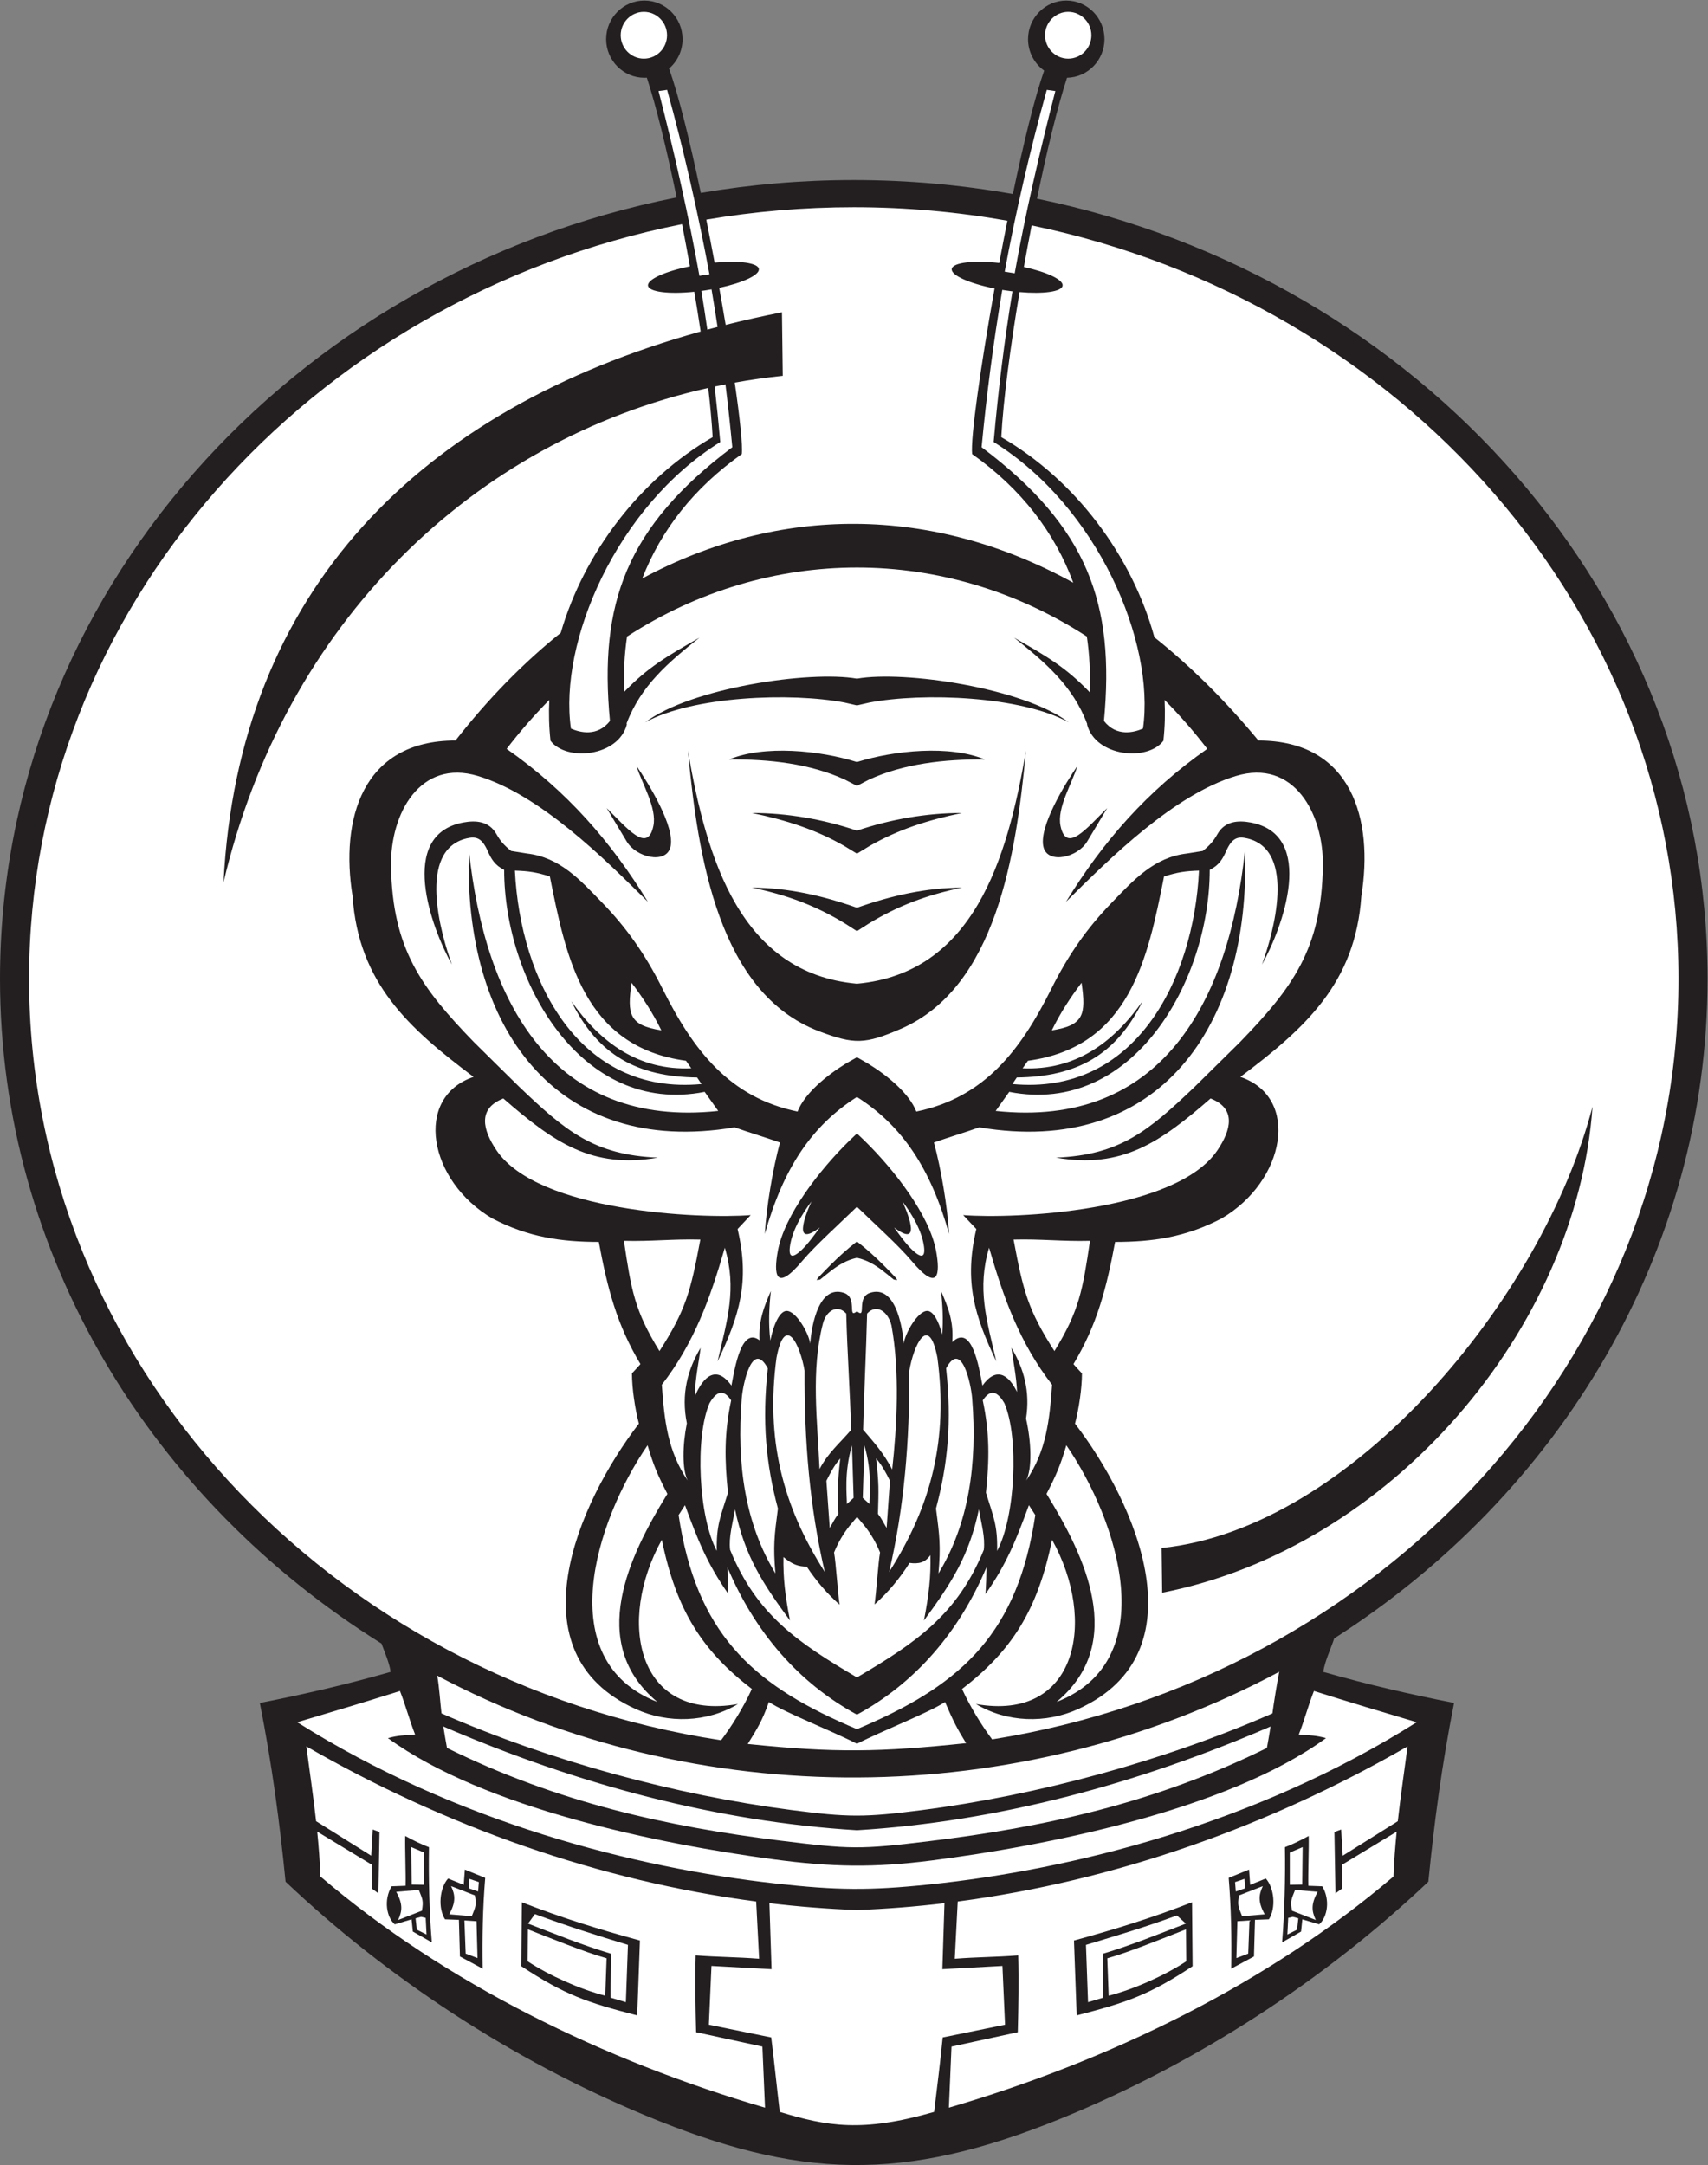 <?xml version="1.0" encoding="UTF-8" standalone="no"?>
<svg
   xmlns:dc="http://purl.org/dc/elements/1.1/"
   xmlns:cc="http://creativecommons.org/ns#"
   xmlns:rdf="http://www.w3.org/1999/02/22-rdf-syntax-ns#"
   xmlns:svg="http://www.w3.org/2000/svg"
   xmlns="http://www.w3.org/2000/svg"
   viewBox="0 0 677.28 858.533"
   height="858.533"
   width="677.28"
   xml:space="preserve"
   id="svg2"
   version="1.1"><rect x="0" y="0" width="677.28" height="858.533" fill="#808080" stroke="none"/><defs
     id="defs6" /><g
     transform="matrix(1.333,0,0,-1.333,0,858.533)"
     id="g10"><g
       transform="scale(0.1)"
       id="g12"><path
         id="path14"
         style="fill:#231f20;fill-opacity:1;fill-rule:evenodd;stroke:none"
         d="m 1134.89,1551.23 c 10.72,-28.89 23.84,-59 27.15,-84.19 -130.65,-37.32 -255.602,-66.2 -389.052,-92.48 37.039,-188.24 58.735,-353.51 76.575,-531.728 C 1148.01,560.188 1517.66,314.543 1920.8,147.207 c 454.32,-188.586 763.81,-200.605 1234.55,-9.172 411.8,167.473 789.59,416.938 1093.54,704.797 17.83,178.218 39.53,343.488 76.58,531.728 -133.46,26.28 -258.4,55.16 -389.06,92.48 3.9,29.7 21.46,66.25 32.59,99.57 669.63,428.59 1110.55,1148.76 1110.55,1962.27 0,1133.76 -856.33,2086.23 -1994.76,2320.67 30.11,145.94 62.03,276.96 89.37,359.75 61.54,1.24 111.39,52.35 111.39,114.82 0,63.26 -51.08,114.84 -113.69,114.84 -62.6,0 -113.68,-51.58 -113.68,-114.84 0,-38.54 18.95,-72.76 47.91,-93.61 -28.04,-79.21 -61.27,-215.51 -93.1,-367.19 -153.4,27.24 -311.54,41.66 -473.22,41.66 -155.26,0 -307.34,-13.22 -455.04,-38.39 -32.44,154.29 -66.29,292.32 -94.57,369.96 24.61,21.09 40.29,52.54 40.29,87.57 0,63.26 -51.07,114.84 -113.68,114.84 -62.61,0 -113.68,-51.58 -113.68,-114.84 0,-63.24 51.07,-114.84 113.68,-114.84 2.49,0 4.96,0.08 7.41,0.24 27.12,-82.08 58.77,-211.69 88.69,-356.26 C 865.41,5625.25 0,4668.65 0,3528.88 0,2705.55 451.641,1977.86 1134.89,1551.23 v 0" /><path
         id="path16"
         style="fill:#ffffff;fill-opacity:1;fill-rule:evenodd;stroke:none"
         d="m 2454.06,2684.12 c -32.28,-32.27 -44.08,-47.47 -63.79,-88.51 -15.53,-32.47 4.14,-46.7 24.14,-14.01 16.8,27.5 27.62,36.33 52.53,55.7 -12.49,-1.56 -24.97,-3.11 -37.46,-4.67 8.2,17.17 16.4,34.33 24.58,51.49 v 0" /><path
         id="path18"
         style="fill:#ffffff;fill-opacity:1;fill-rule:evenodd;stroke:none"
         d="m 2644.39,2684.12 c 32.29,-32.27 44.09,-47.47 63.79,-88.51 15.53,-32.47 -4.14,-46.7 -24.14,-14.01 -16.81,27.5 -27.61,36.33 -52.52,55.7 12.48,-1.56 24.96,-3.11 37.44,-4.67 -8.2,17.17 -16.38,34.33 -24.57,51.49 v 0" /><path
         id="path20"
         style="fill:#ffffff;fill-opacity:1;fill-rule:evenodd;stroke:none"
         d="m 2811.25,1377.4 c 24.86,-57.71 36.02,-79.29 62.66,-122.43 -256.1,-26.88 -391.88,-29.17 -649.57,-2.37 26.66,43.15 42.59,67.09 62.87,124.8 48.65,-32 186.55,-85.36 262,-124.2 75.46,38.84 213.39,92.2 262.04,124.2 v 0" /><path
         id="path22"
         style="fill:#ffffff;fill-opacity:1;fill-rule:evenodd;stroke:none"
         d="m 2037.69,1962.92 c -6.33,-9.78 -12.67,-19.57 -19.01,-29.37 51.97,-347.3 214.86,-499.44 503.25,-625.25 l 27.29,-11.68 27.26,11.68 c 288.4,125.81 451.31,277.94 503.29,625.25 -6.35,9.8 -12.68,19.59 -19.01,29.37 -38.24,-103.81 -65.94,-174.27 -128.98,-264.06 1.58,28.56 2.52,54.44 2.65,79.14 -81.6,-193.22 -211.36,-343.44 -385.22,-438.23 -173.85,94.79 -303.58,245.01 -385.19,438.23 0.13,-24.7 1.07,-50.58 2.66,-79.14 -63.05,89.79 -90.74,160.25 -128.99,264.06 v 0" /><path
         id="path24"
         style="fill:#ffffff;fill-opacity:1;fill-rule:evenodd;stroke:none"
         d="m 1300.5,1455.88 c 6.03,-30.31 9.53,-86.27 12.82,-112.4 324.63,-142.03 695.75,-242.5 1040.17,-287.27 170.27,-22.12 218.15,-22.31 387.8,-0.47 345.45,44.53 718.07,145.21 1043.85,287.74 3.28,26.13 14.18,93.5 20.21,123.81 -774.31,-414.33 -1734.85,-420.2 -2504.85,-11.41 z m 2479.15,-151.34 c -3.22,-20.66 -6.9,-41.66 -10.88,-63.78 -335.49,-165.52 -666.76,-236.07 -1003.4,-277.155 -208.2,-25.39 -235.8,-24.542 -447.32,1.836 -331.46,41.349 -657.87,112.259 -988.36,275.319 -3.99,22.12 -7.66,43.12 -10.88,63.78 396.35,-171.21 813.17,-283.26 1230.41,-308.556 417.24,25.296 834.08,137.346 1230.43,308.556 v 0" /><path
         id="path26"
         style="fill:#ffffff;fill-opacity:1;fill-rule:evenodd;stroke:none"
         d="m 884.164,1317.25 c 102.149,30.29 203.976,60.85 305.646,92.95 16.81,-42.54 28.2,-86.88 45.01,-129.42 -36.42,-3.09 -48.81,-2.21 -80.84,-10.8 287.29,-209.54 810.81,-315.742 1147.51,-360.632 172.97,-23.059 297.47,-25.356 469.72,-3.364 335.24,42.844 878.56,149.036 1173.26,363.996 -32.03,8.59 -44.41,7.71 -80.84,10.8 16.82,42.54 28.21,86.88 45,129.42 101.58,-32.09 203.48,-62.65 305.65,-92.95 C 3733.03,1013.84 3188.95,878.645 2764.8,834.629 2585.45,816.035 2489.57,817.18 2307.4,837.449 1887.22,884.258 1355.56,1020.06 884.164,1317.25 v 0" /><path
         id="path28"
         style="fill:#ffffff;fill-opacity:1;fill-rule:evenodd;stroke:none"
         d="m 911.328,1245.35 c 9.918,-74.83 20.719,-148.15 29.039,-222.56 l 163.873,-102.622 4.62,77.969 20.02,-7.395 -3.16,-182.668 -20.02,14.778 v 70.753 l -162.032,98.219 c 4.441,-43.855 7.871,-88.219 9.578,-133.582 371.114,-316.797 841.364,-546.894 1322.684,-687.617 -0.07,0.051 -0.11,0.09 -0.18,0.137 l -7.77,181.562 -197.16,42.813 c -1.94,76.406 -3.48,152.168 -1.33,228.574 64.75,-5.184 124.03,-4.883 188.78,-10.066 -2.93,56.757 -5.88,113.511 -8.82,170.261 C 1781.52,845.332 1324.64,1007.4 911.328,1245.35 Z M 3547.68,591.438 c -129.03,-85.04 -194.44,-107.559 -344.75,-146.36 -2.7,74.27 -5.41,148.516 -8.13,222.781 122.39,33.547 233.25,67.641 351.25,113.832 0.55,-63.429 1.08,-126.847 1.63,-190.253 z m -1996.9,0 c 129.02,-85.04 194.42,-107.559 344.74,-146.36 2.71,74.27 5.41,148.516 8.13,222.781 -122.4,33.547 -233.25,67.641 -351.25,113.832 -0.54,-63.429 -1.09,-126.847 -1.62,-190.253 z m 2271.6,354.031 c 22.8,8.742 45.88,19.933 70.63,33.484 1.01,-36.355 -2.07,-111.91 -1.06,-148.25 13.79,-0.515 27.58,-1.035 41.39,-1.543 24.51,-40.605 15.06,-92.234 -9.2,-113.133 l -50.04,14.84 -3.71,-36.289 -56.44,-32.203 c 7.44,91.395 9.86,191.414 8.43,283.094 z M 1435.8,584.109 c -20.43,11.274 -47.16,25.051 -67.59,36.313 -1.02,36.355 -2.04,72.703 -3.07,109.051 -13.78,0.515 -27.58,1.027 -41.37,1.535 -21.43,33.66 -16.22,92.715 9.19,121.336 l 46.53,-18.817 3.28,45.352 60.63,-24.609 c -7.45,-91.399 -9.04,-178.477 -7.6,-270.161 z m -159.73,361.36 c -22.78,8.742 -45.89,19.933 -70.62,33.484 -1.02,-36.355 2.07,-111.91 1.04,-148.25 -13.79,-0.515 -27.58,-1.035 -41.37,-1.543 -24.52,-40.605 -15.07,-92.234 9.19,-113.133 l 50.04,14.84 3.72,-36.289 56.45,-32.203 c -7.45,91.395 -9.88,191.414 -8.45,283.094 z m 2386.59,-361.36 c 20.43,11.274 47.14,25.051 67.59,36.313 1.02,36.355 2.04,72.703 3.05,109.051 13.79,0.515 27.58,1.027 41.39,1.535 21.42,33.66 16.21,92.715 -9.2,121.336 l -46.53,-18.817 -3.28,45.352 -60.62,-24.609 c 7.44,-91.399 9.02,-178.477 7.6,-270.161 z M 2319.62,158.105 c 141.36,-43.054 245.91,-61.652 459.19,0.008 8.65,71.684 18.77,151.703 25.45,221.418 l 185.51,37.918 c -2.6,58.285 -5.2,116.567 -7.78,174.828 -59.57,-3.234 -119.16,-6.464 -178.71,-9.707 2.11,65.465 4.2,130.938 6.31,196.407 -86.52,-10.305 -173.38,-17.18 -260.37,-20.411 -87.01,3.231 -173.87,10.106 -260.4,20.411 2.11,-65.469 4.24,-130.942 6.36,-196.407 -59.57,3.243 -119.14,6.473 -178.71,9.707 -2.59,-58.261 -5.18,-116.543 -7.77,-174.828 l 185.5,-37.918 c 8.78,-69.726 16.78,-149.734 25.42,-221.426 z m 502.94,12.547 c 481.31,140.727 951.56,370.813 1322.65,687.59 1.7,45.352 5.12,89.707 9.54,133.567 l -162,-98.204 v -70.753 l -20.02,-14.778 -3.16,182.668 20.02,7.395 4.63,-77.969 163.83,102.602 c 8.32,74.41 19.16,147.74 29.08,222.58 -413.3,-237.95 -870.22,-400.006 -1338.15,-461.444 -2.94,-56.75 -5.87,-113.504 -8.8,-170.261 64.74,5.183 124.04,4.882 188.78,10.066 2.15,-76.406 0.61,-152.168 -1.32,-228.574 l -197.17,-42.813 -7.77,-181.562 c -0.04,-0.039 -0.1,-0.078 -0.14,-0.11 v 0" /><path
         id="path30"
         style="fill:#ffffff;fill-opacity:1;fill-rule:evenodd;stroke:none"
         d="m 1569.51,606.066 c 64.51,-42.531 155.75,-83.058 230.91,-102.461 1.36,37.137 2.71,74.266 4.07,111.407 -61.2,16.773 -175.17,63.093 -234.17,86.187 -0.27,-31.715 -0.54,-63.433 -0.81,-95.133 z m 1959.44,0 c -64.52,-42.531 -155.75,-83.058 -230.92,-102.461 -1.35,37.137 -2.7,74.266 -4.07,111.407 61.2,16.773 175.16,63.093 234.17,86.187 0.27,-31.715 0.54,-63.433 0.82,-95.133 v 0" /><path
         id="path32"
         style="fill:#ffffff;fill-opacity:1;fill-rule:evenodd;stroke:none"
         d="m 1570.78,718.242 c 81.52,-31.367 164.63,-65.097 246.16,-89.422 0.34,-42.062 -0.89,-88.832 -0.54,-130.898 15.13,-4.484 30.26,-8.957 45.4,-13.449 2.07,55.515 4.13,114.953 6.2,170.461 -99.09,30.144 -175.19,54.246 -276.83,91.504 l -20.39,-28.196 z m 1956.9,0 c -81.53,-31.367 -164.63,-65.097 -246.16,-89.422 -0.35,-42.062 0.88,-88.832 0.53,-130.898 -15.12,-4.484 -30.25,-8.957 -45.41,-13.449 -2.05,55.515 -4.12,114.953 -6.19,170.461 99.08,30.144 168.91,50.261 270.55,87.515 l 26.68,-24.207 v 0" /><path
         id="path34"
         style="fill:#ffffff;fill-opacity:1;fill-rule:evenodd;stroke:none"
         d="m 1336.38,745.828 c 19.55,36.117 18.35,56.262 5.51,83.867 23.6,-9.215 47.2,-18.433 70.8,-27.644 5.12,-29.949 1.93,-33.465 -9.2,-61.746 -22.38,1.843 -44.75,3.679 -67.11,5.523 z m -157.56,66.945 c 19.56,-36.113 18.37,-56.257 5.52,-83.855 23.59,9.219 47.2,18.426 70.8,27.645 5.12,29.941 1.93,33.464 -9.2,61.738 -22.38,-1.848 -44.75,-3.684 -67.12,-5.528 v 0" /><path
         id="path36"
         style="fill:#ffffff;fill-opacity:1;fill-rule:evenodd;stroke:none"
         d="m 1396.48,851.23 -2.1,-27.976 27.92,-9.504 2.1,27.98 -27.92,9.5 z m -160.23,-117.265 16.28,4.387 13.78,-3.125 2.51,-49.493 -28.82,14.414 -3.75,33.817 z m -12.83,211.863 1.25,-111.504 36.96,-0.625 v 95.844 l -38.21,16.285 z m 161.83,-316.89 -3.68,98.671 35.97,-2.336 2.96,-109.66 -35.25,13.325 v 0" /><path
         id="path38"
         style="fill:#ffffff;fill-opacity:1;fill-rule:evenodd;stroke:none"
         d="m 3919.63,812.773 c -19.55,-36.113 -18.36,-56.257 -5.51,-83.855 -23.61,9.219 -47.21,18.426 -70.8,27.645 -5.12,29.941 -1.93,33.464 9.2,61.738 22.36,-1.848 44.75,-3.684 67.11,-5.528 z m -157.56,-66.945 c -19.55,36.117 -18.36,56.262 -5.51,83.867 -23.59,-9.215 -47.18,-18.433 -70.8,-27.644 -5.12,-29.949 -1.93,-33.465 9.2,-61.746 22.38,1.843 44.75,3.679 67.11,5.523 v 0" /><path
         id="path40"
         style="fill:#ffffff;fill-opacity:1;fill-rule:evenodd;stroke:none"
         d="m 3862.21,733.965 -16.29,4.387 -13.77,-3.125 -2.52,-49.493 28.83,14.414 3.75,33.817 z m -160.24,117.265 2.11,-27.976 -27.93,-9.504 -2.11,27.98 27.93,9.5 z m 11.23,-222.292 3.68,98.671 -35.96,-2.336 -2.97,-109.66 35.25,13.325 z m 161.84,316.89 -1.25,-111.504 -36.97,-0.625 v 95.844 l 38.22,16.285 v 0" /><path
         id="path42"
         style="fill:#ffffff;fill-opacity:1;fill-rule:evenodd;stroke:none"
         d="m 2171.82,1830.3 c -4.14,39.06 6.87,74.1 14.68,120.29 29.11,-139.24 82.26,-220.05 163.51,-330.86 -14.69,75.57 -20.49,127.82 -19.44,188.92 27.71,-23.44 45.68,-27.93 69.24,-28.49 27.94,-42.11 61.19,-81.01 97.74,-113.12 -5.48,37.51 -10.94,125.1 -16.43,155.24 13.53,32.48 27.72,55.63 45.3,78.21 l 23.12,27.62 23.12,-27.64 c 17.57,-22.57 31.79,-45.72 45.33,-78.19 -5.45,-29.96 -10.92,-116.65 -16.35,-154.55 39.41,34.78 74.96,77.43 104.12,123.49 27.44,-3.67 46.15,0.76 61.97,23.14 1.53,-63.59 -4.14,-116.71 -19.29,-194.63 81.25,110.81 134.41,191.62 163.51,330.86 7.82,-46.19 18.83,-81.23 14.69,-120.29 -79.14,-194.01 -202.25,-276.42 -377.43,-379.74 -175.23,103.39 -298.23,185.72 -377.39,379.74 v 0" /><path
         id="path44"
         style="fill:#ffffff;fill-opacity:1;fill-rule:evenodd;stroke:none"
         d="m 3242.46,2749.38 c -83.57,-2.1 -143.79,5.83 -227.36,3.71 28.77,-154.48 43.47,-209.98 121.58,-331.74 74.63,121.13 84.08,182.93 105.78,328.03 z m -1386.46,0 c 83.57,-2.1 143.77,5.83 227.36,3.71 -28.77,-154.48 -43.47,-209.98 -121.58,-331.74 -74.64,121.13 -84.09,182.93 -105.78,328.03 v 0" /><path
         id="path46"
         style="fill:#ffffff;fill-opacity:1;fill-rule:evenodd;stroke:none"
         d="M 2145.11,1263.59 C 980.398,1441.08 86.465,2390.38 86.465,3528.88 c 0,1100.33 834.984,2023.91 1942.425,2244.85 8.06,-41.31 15.92,-83.35 23.42,-125.37 -73.79,-15 -127.47,-39.08 -124.65,-57.65 2.83,-18.72 62.07,-25.83 137.77,-18.06 6.71,-40.01 13.02,-79.62 18.83,-118.25 C 1251.39,5222.85 708.867,4685.13 664.879,3815.8 845.723,4583.67 1405.1,5129.48 2106.82,5286.55 c 6.32,-54.51 10.84,-104.14 13.13,-146.41 -215.96,-124.78 -382.59,-344.03 -451.84,-582.07 -110.7,-88.94 -215.81,-195.8 -313.17,-320.45 -278.65,0.05 -342.9,-235.96 -306.16,-462.78 17.66,-258.57 166.31,-392.46 359.94,-537.82 -179.23,-60.81 -134.47,-310.13 56.1,-421.23 107.14,-56.03 205.49,-69.52 316.47,-69.72 25.6,-137.48 53.4,-246.1 123.92,-363.47 -8.02,-9.13 -16.45,-18.27 -25.3,-27.5 0.01,-44.57 9.04,-105.24 20.66,-149.59 -182.39,-237.05 -376.84,-682.86 -9.44,-849.08 96.04,-43.43 211.69,-40.52 304.14,14.94 -301.54,-53.16 -360.86,247.24 -226.48,488.65 43.08,-210.34 120.38,-330.45 267.8,-443.84 -24.92,-55.07 -61.03,-112.42 -91.48,-152.59 z m 1310.44,571.96 c 565.6,58.21 1132.99,742.16 1281.79,1313 C 4690.86,2487.9 4138.77,1836.73 3457.23,1702.58 l -1.68,132.97 z M 2101.07,5787.16 c 142.41,24.22 289.01,36.94 438.7,36.94 156.11,0 308.82,-13.94 456.95,-40.23 -8.3,-41.55 -16.47,-83.69 -24.28,-125.61 -77.36,8.36 -138.36,1.35 -141.25,-17.65 -2.83,-18.82 52.19,-43.27 127.36,-58.23 -42.09,-234.86 -71.93,-447.4 -66.71,-492.58 146.09,-103.12 246.03,-233.59 300.78,-382.65 -420.84,231.85 -876.32,230.91 -1282.07,12.53 55.68,143.85 154.09,269.89 296.06,370.12 2.96,25.68 -5.42,105.43 -20.92,212.61 47.05,8.47 94.67,15.25 142.81,20.2 l -2.39,188.98 c -56.97,-11.21 -112.79,-23.72 -167.42,-37.48 -6.02,35.79 -12.42,72.71 -19.14,110.21 70.26,15.07 120.58,38.26 117.86,56.27 -2.75,18.22 -58.85,25.4 -131.57,18.64 -7.98,42.72 -16.29,85.64 -24.77,127.93 z m 967.78,-17.15 c 1098.4,-227.38 1924.26,-1146.83 1924.26,-2241.13 0,-1132.98 -885.3,-2078.58 -2041.76,-2262.66 -30.02,40.02 -65.1,96.07 -89.47,149.96 147.4,113.39 224.7,233.5 267.79,443.84 134.37,-241.41 75.06,-541.81 -226.49,-488.65 92.45,-55.46 208.09,-58.37 304.14,-14.94 367.41,166.22 172.95,612.03 -9.45,849.08 11.62,44.35 20.67,105.02 20.68,149.59 -8.86,9.23 -17.28,18.37 -25.31,27.5 70.53,117.37 98.32,225.99 123.93,363.47 110.97,0.2 209.31,13.69 316.46,69.72 190.57,111.1 235.33,360.42 56.1,421.23 193.63,145.36 342.28,279.25 359.94,537.82 36.74,226.82 -27.52,462.83 -306.15,462.78 -98.48,119.25 -202.17,221.48 -309.44,307.22 -66.83,243.12 -235.62,468.21 -455.56,595.3 5.89,109.04 26.73,267.05 54.35,431.58 71,-6.22 125.37,1.06 128.09,18.98 2.67,17.78 -46.33,40.57 -115.18,55.64 7.38,41.44 15.12,82.89 23.07,123.67 v 0" /><path
         id="path48"
         style="fill:#ffffff;fill-opacity:1;fill-rule:evenodd;stroke:none"
         d="m 2175.04,2274.75 c -17.74,26.61 -38.51,36.38 -64.53,-8.68 -43.83,-102.37 -32.31,-338.49 21.76,-439.12 -1.51,76.47 10.74,100.35 33.27,173.11 -10.19,97.63 -11.42,176.58 9.5,274.69 z m 359.35,-133.88 c -24.06,-82.2 -14.77,-149.05 -15.15,-174.38 l 20,18.16 -4.85,156.22 z m 36.96,0 c 24.06,-82.2 14.76,-149.05 15.15,-174.38 l -20,18.16 4.85,156.22 z m 34.82,-38.92 c 17.23,-19.75 28.93,-41.72 41.23,-66.39 -5.19,-69.28 -4.74,-70.99 -9.92,-140.28 -11.05,18.06 -13.61,25.89 -25.76,41.84 2.13,73.93 2.99,89.27 -5.55,164.83 z m -106.6,0 c -17.23,-19.75 -28.92,-41.72 -41.23,-66.39 5.18,-69.28 4.75,-70.99 9.93,-140.28 11.05,18.06 13.6,25.89 25.75,41.84 -2.13,73.93 -2.98,89.27 5.55,164.83 z m 423.85,172.8 c 17.73,26.61 38.49,36.38 64.53,-8.68 43.83,-102.37 32.3,-338.49 -21.78,-439.12 1.53,76.47 -10.72,100.35 -33.26,173.11 10.2,97.63 11.43,176.58 -9.49,274.69 z m -218.42,88.1 c 12.7,75.74 57.91,172.89 83.59,38.59 32.02,-240.98 -16.95,-438.79 -143.61,-637.04 45.1,193.74 61.06,390.01 60.02,598.45 z m -125.59,170.1 c 28.32,30.86 62.82,5.27 72.48,-35.45 25.32,-137.58 16.31,-300.59 2.13,-428.35 -25.25,48.21 -51.19,77.19 -86.44,118.33 2.87,115.17 8.96,230.32 11.83,345.47 z m 235.04,-163.04 c 17.29,-158.12 5.47,-283.45 -30.13,-417.04 10.74,-81.71 14.47,-111.29 7.42,-192.98 89.53,146.97 116.19,323.98 100.15,521.24 -3.51,43.48 -31.68,174.67 -77.44,88.78 z m -421,-7.06 c -12.7,75.74 -57.92,172.89 -83.59,38.59 -32.02,-240.98 16.95,-438.79 143.61,-637.04 -45.09,193.74 -61.05,390.01 -60.02,598.45 z m 123.93,170.1 c -26.83,29.24 -59.67,7.82 -69.26,-29.15 -36.42,-140.34 -16.43,-290.66 -10.14,-433.36 25.26,48.21 58.47,75.06 93.73,116.21 -2.88,115.17 -11.46,231.15 -14.33,346.3 z M 2284,2369.91 c -17.3,-158.12 -5.48,-283.45 30.13,-417.04 -10.73,-81.71 -14.47,-111.29 -7.42,-192.98 -89.53,146.97 -116.19,323.98 -100.16,521.24 3.52,43.48 31.68,174.67 77.45,88.78 v 0" /><path
         id="path50"
         style="fill:#ffffff;fill-opacity:1;fill-rule:evenodd;stroke:none"
         d="m 1926.32,2141.11 c 18.03,-60.68 30,-88.32 59.01,-144.52 -113.03,-182.94 -240.62,-443.39 -29.89,-619 -316.3,123.17 -184.15,537.76 -29.12,763.52 z m 1245.81,0 c -18.03,-60.68 -30,-88.32 -59,-144.52 113.02,-182.94 240.62,-443.39 29.88,-619 316.31,123.17 184.16,537.76 29.12,763.52 v 0" /><path
         id="path52"
         style="fill:#ffffff;fill-opacity:1;fill-rule:evenodd;stroke:none"
         d="m 2413.91,2866.44 c -28.3,-37.19 -58.42,-87.99 -64.24,-135.12 -4.13,-33.32 9.65,-32.75 34.43,-9.59 18.8,17.59 39.54,46.22 54.43,67.23 -79.71,-60.42 -44.87,33.09 -24.62,77.48 z m 270.64,0 c 28.28,-37.19 58.42,-87.99 64.24,-135.12 4.12,-33.32 -9.67,-32.75 -34.43,-9.59 -18.81,17.59 -39.56,46.22 -54.44,67.23 79.71,-60.42 44.88,33.1 24.63,77.48 v 0" /><path
         id="path54"
         style="fill:#ffffff;fill-opacity:1;fill-rule:evenodd;stroke:none"
         d="m 1915.37,6405.32 c 37.94,0 68.9,-31.27 68.9,-69.62 0,-38.34 -30.96,-69.61 -68.9,-69.61 -37.97,0 -68.93,31.27 -68.93,69.61 0,38.35 30.96,69.62 68.93,69.62 z m 1262.29,0 c -37.95,0 -68.91,-31.27 -68.91,-69.62 0,-38.34 30.96,-69.61 68.91,-69.61 37.97,0 68.92,31.27 68.92,69.61 0,38.35 -30.95,69.62 -68.92,69.62 v 0" /><path
         id="path56"
         style="fill:#ffffff;fill-opacity:1;fill-rule:evenodd;stroke:none"
         d="m 1497.28,3172.79 c -77.54,-30.14 -60.7,-94.12 -20.55,-153.79 123.18,-183.07 605.16,-204.95 756.51,-193.05 -13.03,-13.84 -26.06,-27.68 -39.08,-41.52 37.15,-156.74 5.24,-257.88 -59.48,-393.84 29.11,125.27 57.74,215.97 21.53,338.26 -43.23,-150.13 -91.55,-283.97 -187.46,-407.69 7.54,-105.82 17.18,-196.85 76.85,-284.76 -16.51,33.17 -15.54,104.04 -2.33,170.19 -17.68,87.6 2.69,160.2 40.86,224.45 -4.27,-37.72 -16.44,-90.33 -17.05,-144.13 26.03,61.48 64.9,92.93 108.84,31.81 10.2,54.49 29.99,175.75 83.56,134.7 -3.32,57.82 12.72,98.66 33.68,146.6 -5.2,-45.98 -7.73,-99.22 -1.48,-147.31 10.01,51 28.84,87.97 48.26,88.15 28.65,0.06 66.43,-67.34 70.19,-97.31 4.52,60.04 27.44,174.72 100.01,151.1 42.3,-13.75 9.15,-79.31 39.07,-54.83 29.97,-24.51 -3.24,41.1 39.09,54.84 72.58,23.6 95.51,-91.07 100.02,-151.11 3.75,29.97 41.54,97.37 70.2,97.31 17.07,-0.16 33.65,-28.73 44.21,-70.29 3.68,43.15 1.2,89.1 -3.35,129.45 21.6,-49.42 37.96,-91.29 33.3,-152.02 58.32,55.82 79.27,-72.71 89.86,-129.28 40.78,56.73 77.17,33.71 102.99,-19.02 -2.13,49.28 -12.74,96.61 -16.66,131.34 36.15,-60.83 56.31,-129.16 43.32,-210.62 15.94,-69.86 18.34,-148.53 0.66,-184.02 59.67,87.91 69.32,178.94 76.86,284.76 -95.92,123.72 -144.24,257.56 -187.46,407.69 -36.21,-122.29 -7.58,-212.99 21.52,-338.26 -64.71,135.96 -96.62,237.1 -59.47,393.84 -13.03,13.84 -26.06,27.68 -39.09,41.52 151.35,-11.9 633.33,9.98 756.51,193.05 40.16,59.67 56.99,123.65 -20.55,153.79 -149.69,-130.15 -263.3,-209.9 -459.69,-175.95 190.67,7.95 275.49,79.98 412.93,211.18 44.65,44.05 89.3,88.12 133.97,132.19 157.25,162.25 242.38,277.74 246.85,522.16 2.95,159.38 -87.42,321.33 -258.22,269.93 -183.69,-55.24 -373.3,-242.86 -505.9,-374.44 110.1,179.39 241.18,329.66 420.2,455.01 -40.12,52.36 -82.56,100.81 -126.93,145.53 1.99,-40.66 0.91,-81.24 -3.56,-121.42 -46.72,-62.38 -201.68,-47.71 -227.01,48.1 0.08,0.65 0.15,1.29 0.25,1.93 -42.42,113.22 -124.67,183.08 -217.44,256.69 99.4,-56.81 153.91,-88.41 225.24,-162.63 2.07,56.82 -0.84,112.25 -8.75,165.94 -422.25,273.66 -945.57,273.62 -1367.8,-0.01 -7.87,-53.36 -10.79,-108.46 -8.79,-164.93 70.87,73.5 125.34,105.08 224.3,161.63 -92.21,-73.17 -174.06,-142.63 -216.69,-254.67 0.16,-1.32 0.34,-2.63 0.52,-3.95 -25.34,-95.81 -180.29,-110.48 -227.02,-48.1 -4.47,40.18 -5.56,80.76 -3.58,121.42 -44.36,-44.72 -86.79,-93.17 -126.91,-145.53 179.02,-125.35 310.09,-275.62 420.2,-455.01 -132.6,131.58 -322.2,319.2 -505.9,374.44 -170.8,51.4 -261.16,-110.55 -258.23,-269.93 4.48,-244.42 89.62,-359.91 246.87,-522.16 44.65,-44.07 89.31,-88.14 133.96,-132.19 137.44,-131.2 222.27,-203.23 412.93,-211.18 -196.38,-33.95 -310,45.8 -459.69,175.95 z m 1796.43,863.87 c -19.92,-33.17 -39.82,-66.34 -59.73,-99.51 -28.65,-47.7 -114.86,-67.09 -129.35,-18.53 -17.93,60.17 68.14,196.81 100.31,243.32 -16.07,-52.71 -61.4,-124.69 -50.1,-178.52 17.43,-82.69 77.62,-6.67 138.87,53.24 z m -1488.96,0 c 19.9,-33.17 39.82,-66.34 59.72,-99.51 28.66,-47.7 114.85,-67.09 129.35,-18.53 17.94,60.17 -68.14,196.81 -100.31,243.32 16.08,-52.71 61.42,-124.69 50.1,-178.52 -17.42,-82.69 -77.61,-6.67 -138.86,53.24 z m 744.41,-1289.28 -2,-1.55 c -54.5,-42.58 -95.34,-86.76 -143.92,-138.64 53.51,35.11 85,78.15 145.92,91.68 60.94,-13.53 92.4,-56.57 145.92,-91.68 -48.6,51.89 -89.42,96.07 -143.93,138.65 l -1.99,1.54 z m -274.01,22.57 c 54.98,194.82 138.55,320.95 274.06,407.41 135.52,-86.46 219.11,-212.59 274.09,-407.41 -4.8,79.31 -23.3,191.72 -45.08,271.93 42.44,15.01 92.46,30.03 134.92,45.05 532.62,-89.73 808.5,299.65 790.38,824.08 -47.74,-452.28 -250.02,-827.91 -741.66,-775.28 14.35,20.02 26.05,36.72 40.41,56.74 368.9,-72.52 596.36,332.6 596.36,660.35 28.58,14.32 38.67,32.98 49.5,57.18 17.2,38.55 34.53,42.96 61.77,36.57 148.48,-34.68 77.29,-284.91 44.18,-375.32 61.72,109.48 162.42,385.89 -33.59,422.6 -37.6,7.05 -76.74,4.18 -98.71,-34.28 -11.23,-19.65 -20.63,-31.59 -43.75,-50.43 -15.61,-2.5 -31.21,-5.01 -46.82,-7.51 -98.5,-11.29 -158.65,-78.7 -225.1,-147.33 -70.56,-72.87 -127.3,-152.41 -178.28,-254.62 -91.97,-184.36 -199.76,-324.04 -401.97,-365.82 -20.82,53.71 -85.49,107.05 -144.12,143.05 l -32.53,18.58 -32.53,-18.58 c -58.62,-35.99 -123.27,-89.34 -144.09,-143.05 -202.21,41.78 -309.99,181.46 -401.97,365.82 -50.98,102.21 -107.72,181.75 -178.29,254.62 -66.44,68.63 -126.58,136.04 -225.08,147.33 -15.61,2.5 -31.21,5.01 -46.82,7.51 -23.13,18.84 -32.52,30.78 -43.76,50.43 -21.97,38.46 -61.1,41.33 -98.7,34.28 -196.03,-36.71 -95.33,-313.12 -33.6,-422.6 -33.1,90.41 -104.3,340.64 44.18,375.32 27.25,6.39 44.58,1.98 61.79,-36.57 10.82,-24.2 20.91,-42.86 49.48,-57.18 0.01,-327.75 227.46,-732.87 596.37,-660.35 14.36,-20.02 26.06,-36.72 40.42,-56.74 -491.65,-52.63 -693.95,323 -741.67,775.28 -18.12,-524.43 257.75,-913.81 790.36,-824.08 42.46,-15.02 92.48,-30.04 134.93,-45.05 -21.77,-80.21 -40.27,-192.62 -45.08,-271.93 z m 274.09,298.78 -22.34,-21.24 c -89.13,-87.44 -193.27,-221.47 -213.02,-328.06 -12.66,-68.29 -7.88,-125.86 72.94,-29.64 37.19,44.29 111.89,111.82 162.42,160.81 50.53,-48.99 125.21,-116.52 162.38,-160.81 80.84,-96.22 85.61,-38.65 72.95,29.64 -19.75,106.59 -123.89,240.64 -213.03,328.08 l -22.3,21.22 z m -112.38,303.91 c -298.67,113.17 -360.52,517.09 -390.4,834.8 55.61,-325.44 157.51,-661.95 502.77,-693.25 345.26,31.3 447.16,367.81 502.76,693.25 -29.26,-311.24 -89.24,-705.25 -372.48,-827.55 -106.25,-45.87 -138.28,-46.8 -242.65,-7.25 z m 112.38,969.56 -36.94,8.45 c -159.61,30.5 -452.01,19.25 -593.07,-58.9 134.98,102.18 488.87,154.79 630.01,129.97 141.15,24.82 495,-27.79 629.98,-129.97 -141.06,78.15 -433.42,89.4 -593.03,58.9 l -36.95,-8.45 z m 0,-671.59 34.74,22.28 c 86,52.53 170.96,84.83 277.64,107.13 -106.39,-0.01 -212.19,-24.24 -312.38,-59.85 -100.19,35.61 -206.03,59.84 -312.42,59.85 106.71,-22.3 191.68,-54.6 277.7,-107.14 l 34.72,-22.27 z m 0,230.54 38.47,23.41 c 84.71,48.3 170.2,75.95 273.91,97.63 -105,-0.01 -212.66,-18.79 -312.38,-52.6 -99.73,33.81 -207.42,52.59 -312.42,52.6 103.74,-21.68 189.24,-49.34 273.94,-97.64 l 38.48,-23.4 z m 0,201.64 35.23,18.23 c 102.64,47.69 226.27,61.58 345.32,60.22 -104.67,43.58 -269.22,27.22 -380.55,-7.58 -111.33,34.8 -275.9,51.16 -380.58,7.58 119.05,1.36 242.69,-12.53 345.36,-60.22 l 35.22,-18.23 v 0" /><path
         id="path58"
         style="fill:#ffffff;fill-opacity:1;fill-rule:evenodd;stroke:none"
         d="m 1878.79,3517.01 c -13.71,-94.81 -6.8,-126.62 88.49,-141.5 -24.49,50.12 -53.83,95.8 -88.49,141.5 z m 1338.59,0 c 13.71,-94.81 6.8,-126.62 -88.49,-141.5 24.49,50.12 53.82,95.8 88.49,141.5 v 0" /><path
         id="path60"
         style="fill:#ffffff;fill-opacity:1;fill-rule:evenodd;stroke:none"
         d="m 3462.77,3833.34 c -48.06,-241.84 -100.88,-507.04 -404.9,-548.28 -5.29,-7.49 -10.55,-14.98 -15.82,-22.47 153.67,-6.9 268.38,73.43 356.8,199.55 -78.5,-161.28 -198.13,-225.07 -374.1,-226.84 l -13.17,-19.56 c 364.71,-34.67 539.24,308.77 555.18,634.93 -41.6,-1.24 -64.42,-4.98 -103.99,-17.33 z m -1827.09,0 c 48.06,-241.84 100.88,-507.04 404.91,-548.28 5.28,-7.49 10.54,-14.98 15.81,-22.47 -153.67,-6.9 -268.37,73.43 -356.79,199.55 78.48,-161.28 198.12,-225.07 374.1,-226.84 l 13.16,-19.56 c -364.71,-34.67 -539.24,308.77 -555.17,634.93 41.6,-1.24 64.42,-4.98 103.98,-17.33 v 0" /><path
         id="path62"
         style="fill:#ffffff;fill-opacity:1;fill-rule:evenodd;stroke:none"
         d="m 2110.45,5624.48 c -31.4,171.63 -77.97,376.83 -125.98,548.79 l -25.41,-3.47 c 46.82,-181.42 91.7,-382.05 121.56,-549.77 4.4,0.75 8.89,1.49 13.41,2.18 5.53,0.83 11.01,1.59 16.42,2.27 z m 878.24,7.91 c 31.45,172.05 77.17,368.48 125.29,540.88 l 25.41,-3.47 c -46.99,-182.04 -91.03,-373.98 -120.93,-542.28 -7.48,1.39 -15.16,2.7 -22.95,3.88 -2.29,0.35 -4.55,0.66 -6.82,0.99 v 0" /><path
         id="path64"
         style="fill:#ffffff;fill-opacity:1;fill-rule:evenodd;stroke:none"
         d="m 3283.98,4295.84 c 32.95,348.3 -47.63,576.7 -363.96,814.36 14.43,153.39 34.71,310 61.5,468.01 2.87,-0.46 5.77,-0.91 8.68,-1.36 7.3,-1.11 14.53,-2.1 21.62,-2.95 -23.91,-145.74 -42.23,-292.4 -56,-448.19 309.88,-192.7 480.82,-596.12 444.28,-852.4 -26.25,-11.57 -78.62,-25.37 -116.12,22.53 z M 2134.59,5467.95 c -5.62,37.21 -11.6,74.52 -17.95,111.89 -5.98,-1.06 -12.06,-2.06 -18.24,-2.99 -4.01,-0.61 -8.01,-1.19 -11.95,-1.72 6.28,-38.28 12.16,-76.64 17.69,-115.19 10.09,2.73 20.29,5.37 30.45,8.01 z M 1814.47,4295.84 c -32.96,348.3 47.62,576.7 363.97,814.36 -5.82,61.85 -12.62,124.21 -20.38,187 -10.74,-2.1 -21.45,-4.29 -32.12,-6.56 6.18,-54.06 11.74,-108.89 16.69,-164.93 -309.89,-192.7 -480.82,-596.12 -444.28,-852.4 26.26,-11.57 78.62,-25.37 116.12,22.53 v 0" /></g></g></svg>